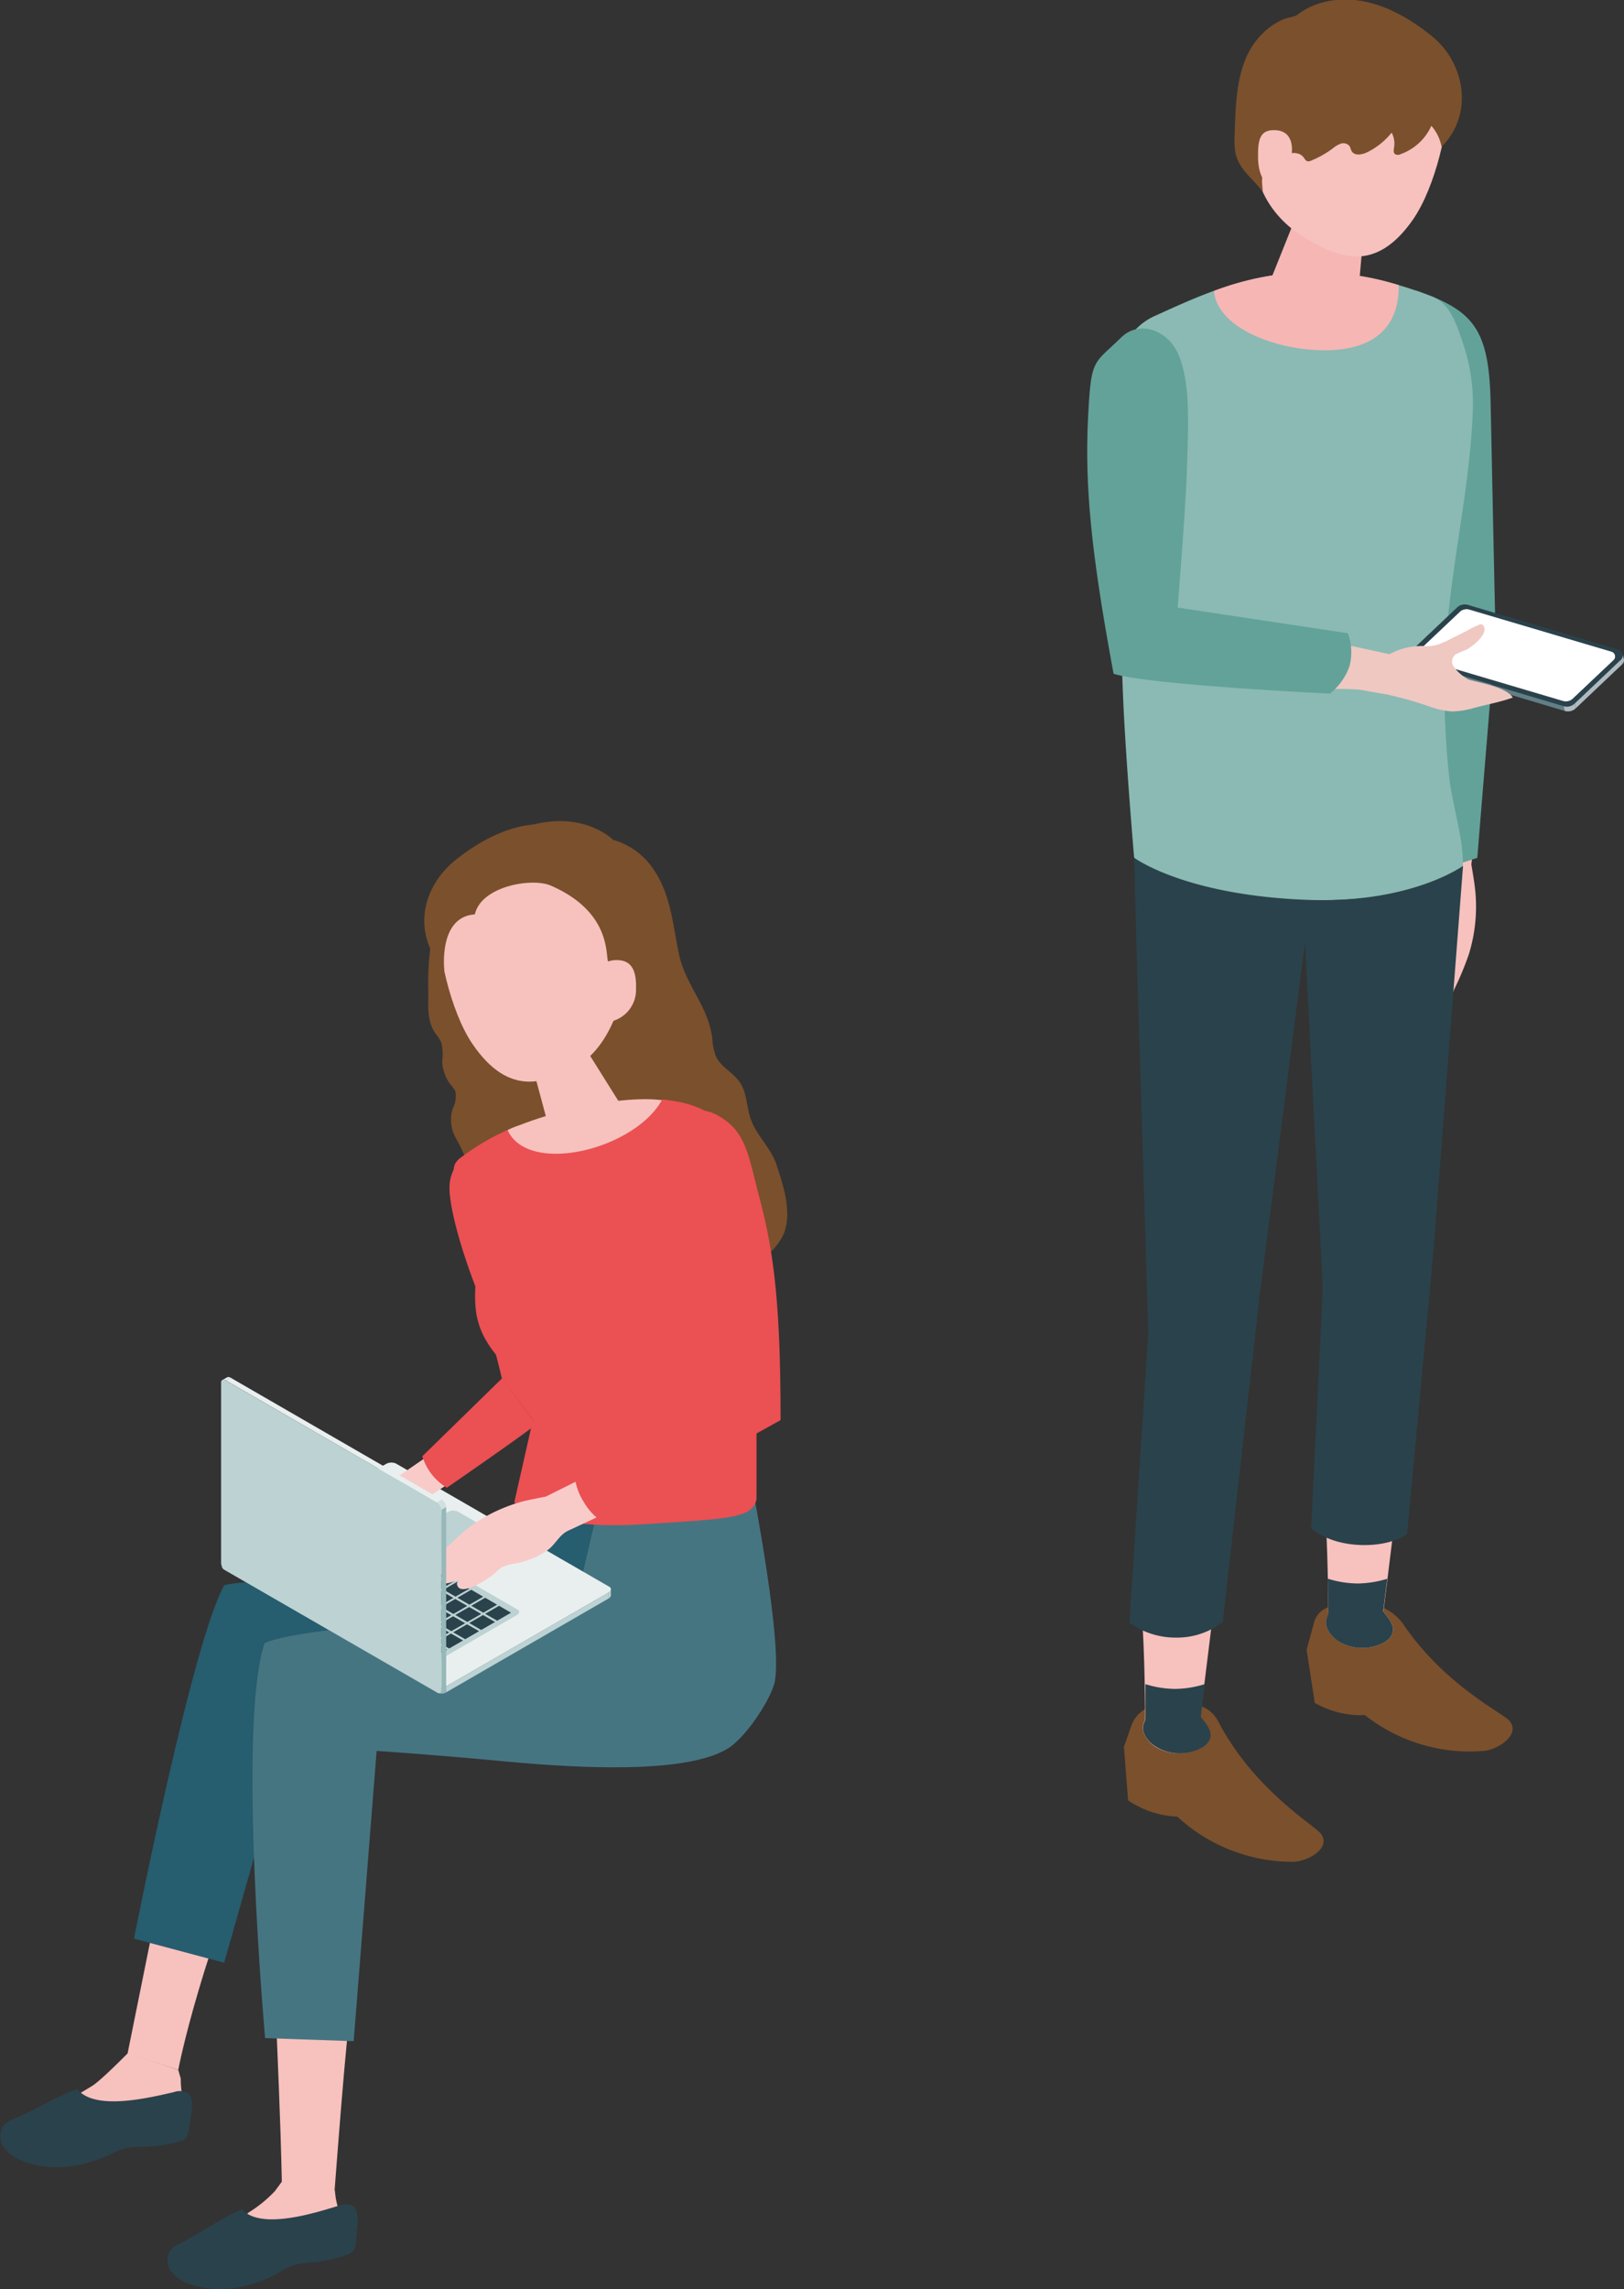 <svg id="レイヤー_1" data-name="レイヤー 1" xmlns="http://www.w3.org/2000/svg" viewBox="0 0 238.41 335.88">
  <rect x="0" y="0" width="238.41" height="335.88" fill="#333333" stroke="none"/>
  <defs>
    <style>
      .cls-1 {
        fill: #7b502c;
      }

      .cls-2 {
        fill: #eb5053;
      }

      .cls-3 {
        fill: #f7c1be;
      }

      .cls-4 {
        fill: #265d6f;
      }

      .cls-5 {
        fill: #467582;
      }

      .cls-6 {
        fill: #e9efef;
      }

      .cls-7 {
        fill: #bdd2d3;
      }

      .cls-8 {
        fill: #617f86;
      }

      .cls-9 {
        fill: #97b8b9;
      }

      .cls-10 {
        fill: #aebcc1;
      }

      .cls-11 {
        fill: #2a424b;
      }

      .cls-12 {
        fill: #f8cbc9;
      }

      .cls-13 {
        fill: #d1dfe0;
      }

      .cls-14 {
        fill: #63a299;
      }

      .cls-15 {
        fill: #8abab3;
      }

      .cls-16 {
        fill: #fff;
      }

      .cls-17 {
        fill: #efc8c2;
      }

      .cls-18 {
        fill: #f6b6b4;
      }
    </style>
  </defs>
  <g>
    <g>
      <g>
        <path class="cls-1" d="M65.23,157.4a5.45,5.45,0,0,1-.31-1.74,7.37,7.37,0,0,0-.14-2.7,6.87,6.87,0,0,0-.84-1.3c-1.4-2-1-4.28-1.07-6.56a40.68,40.68,0,0,1,.52-7.48C64.69,130,67.21,126.94,70,125c12.89-9,20-1.77,20-1.77a10.61,10.61,0,0,1,5.47,3.68c3,3.89,3.23,8.47,4.2,13.07s4.31,7.61,4.9,12.41a8.32,8.32,0,0,0,.56,2.68c.7,1.44,2.29,2.2,3.27,3.46,1.33,1.7,1.13,3.78,1.82,5.7.89,2.46,3,4.24,3.81,6.78,1,3.07,2.29,6.93,1,10.1a9.08,9.08,0,0,1-4.55,4.36c-1.93,1-4,1.58-5.91,2.57-2.26,1.18-4.23,2.85-6.42,4.14s-4.79,2.21-7.27,1.67a24.28,24.28,0,0,1-4-1.61,15,15,0,0,0-5.21-1.15c-1.74-.07-3.55.15-5.18-.46a9.32,9.32,0,0,1-4-3.51c-1.42-1.92-1.13-4.35-1.58-6.69-.94-4.85-1.42-8.91-4-13.45a5.47,5.47,0,0,1-.46-4.28,4,4,0,0,0,.42-2.49,4.09,4.09,0,0,0-.76-1.1A5.6,5.6,0,0,1,65.23,157.4Z"/>
        <path class="cls-2" d="M73.67,202.23s-2.12-9-3.6-12.76c-2.14-5.37-4.3-12.56-4.07-15.69.2-2.83,2.86-5.92,5.51-4.91,3.82,1.44,4,6.41,6.23,11.74,2.75,6.51,9.5,23.93,1,28.38Z"/>
        <path class="cls-3" d="M26.17,303.73l.37,1.28c-.05,2,.67,4.11.05,6.06a4.61,4.61,0,0,1-4.26,3.6l-3.48-.14-6.74,2.05a9.55,9.55,0,0,1-7.91-.49c-1.93-1.18-2.13-1.49-2.53-3.34-.5-2.32,3.21-2.8,5-3.16s6.78-3.47,6.78-3.47c1.23-.69,5.37-4.91,5.37-4.91Z"/>
        <path class="cls-3" d="M40.6,261c-11.36,26.09-14.43,42.72-14.43,42.72l-7.43-2.46,10.67-52.82S39.77,256.78,40.6,261Z"/>
        <path class="cls-4" d="M73.86,230.78s-35.55.52-40.93,1.81c-4.71,8.31-13.26,51.88-13.26,51.88L32.91,288,44.78,246.2s32,.5,40.19,3L94,222.94l-15.92-5.82Z"/>
        <path class="cls-3" d="M49.13,321.24l.11.92c.21,1.79,1.14,3.52.81,5.29-.41,2.14-1.43,3.51-3.31,3.87l-3.27-.65-6.21,3.11a8.3,8.3,0,0,1-6.93.52c-1.95-.83-2.73-1.25-3.33-2.83-.75-2,2.65-2.78,4.31-3.28s5.15-3.52,5.15-3.52a18.65,18.65,0,0,0,3.91-3.18l1.71-2.32Z"/>
        <path class="cls-3" d="M53.7,276.34c-2.46,17.38-3.24,27.69-4.57,44.9-2.94-.15-4.81-.71-7.75-.84-.43-20.36-1.72-33.5-1.24-54Z"/>
        <path class="cls-5" d="M87.86,221l22.53-3.15s4.75,24.25,3.25,29.31c-.85,2.83-4.4,8-6.85,9.44-6.14,3.7-21.63,2.89-32.72,1.85s-18.78-1.53-18.78-1.53l-3.37,42.59-13-.45s-4.12-46-.08-57.94C45.41,238,84.11,237,84.11,237Z"/>
        <path class="cls-3" d="M81.33,153.25c2.46-1.06,4.36-.24,4.88,1l4.7,7.5c.49,1.44-1.39,3.58-4.2,4.79s-5.46,1-5.95-.42l-2.4-8.92C77.94,155.89,78.87,154.31,81.33,153.25Z"/>
        <path class="cls-3" d="M76.78,124.84c9.53-2,13.73,4.54,15.64,13.21-.4,10.7-4.17,16.4-7.73,18.35-4.35,2.38-9.86,4.86-15.36-3.26-3.26-4.82-5.22-14-4.84-17.86C64.82,132,67.25,126.87,76.78,124.84Z"/>
        <path class="cls-1" d="M69.71,134.17c.94-4.17,8.43-5.42,11.16-4.22,9.21,4,7.94,10.71,8.44,11.17,1.74,1.63,2.35,4.75,2.82,7.07.39-.9,1-1.72,1.41-2.64A22.27,22.27,0,0,0,94.69,142a23.56,23.56,0,0,0,.56-8.53c-.64-5-3.55-9.07-8.58-10.28,0,0-7.59-6.76-19.87,3.06-4,3.24-7,9.74-1.56,16.25C65.24,142.5,64.25,134.54,69.71,134.17Z"/>
        <path class="cls-3" d="M87.89,144.34s-.55-3.26,2.31-3.45c2.45-.16,3.26,1.38,3.17,4.21a4.76,4.76,0,0,1-3.66,4.78C88,150.17,87.89,144.34,87.89,144.34Z"/>
        <path class="cls-3" d="M76.11,165.16c10.48-4.09,22.22-4.86,23.59-2.69,2.59,4.13-5,6.9-8.31,8.44-5.56,2.57-15.59,3.92-18.26-3.24C72.6,166.23,76.11,165.16,76.11,165.16Z"/>
        <path class="cls-2" d="M75.5,220.44s4.15,4.13,18.67,3.23c13.17-.82,16.18-.91,16.89-3.63V196.82s-.3-23.17-4.67-31c-1.71-3.05-5.3-4.1-9.17-4.49-3.94,7.32-19.7,11.24-22.71,4.47a35.13,35.13,0,0,0-6.65,3.9c-2.35,1.59-.88,3.18.33,5.86a48.88,48.88,0,0,1,2.12,6.3s-.14,2.52-.37,5c-.45,4.73-.32,7.76,2.57,11.54,1.43,1.86,6.42,6.85,6.42,6.85Z"/>
        <g>
          <g>
            <path class="cls-6" d="M32.82,229.37l31.3,18.07a1.65,1.65,0,0,0,1.48-.06l23.72-13.7c.44-.25.49-.64.11-.86l-31.3-18.07a1.65,1.65,0,0,0-1.48.07l-23.72,13.7C32.49,228.77,32.44,229.15,32.82,229.37Z"/>
            <polygon class="cls-7" points="65.49 247.45 89.33 233.67 89.33 234.56 65.49 248.33 65.49 247.45"/>
            <polygon class="cls-8" points="64.13 247.45 64.13 248.33 32.92 230.33 32.92 229.45 64.13 247.45"/>
            <path class="cls-9" d="M65.49,248.33h0a1.37,1.37,0,0,1-1.36,0h0v-.89h0a1.37,1.37,0,0,0,1.36,0h0Z"/>
            <path class="cls-7" d="M89.33,234.56a.61.61,0,0,0,.35-.48h0v-.87h0c0,.17-.11.35-.36.49v.88"/>
            <path class="cls-10" d="M32.92,230.33a.59.59,0,0,1-.35-.48h0V229h0a.61.61,0,0,0,.37.49v.88"/>
          </g>
          <path class="cls-7" d="M60.63,225.61l7.42,4.29a1.65,1.65,0,0,0,1.48-.07l5-2.89c.44-.26.48-.64.1-.86l-7.41-4.28a1.65,1.65,0,0,0-1.48.06l-5,2.9C60.3,225,60.26,225.39,60.63,225.61Z"/>
          <g>
            <path class="cls-7" d="M76,236.19,51.42,222a1.65,1.65,0,0,0-1.48.06l-12.52,7.24c-.44.25-.49.63-.11.85l24.53,14.16a1.62,1.62,0,0,0,1.48-.06L75.85,237C76.28,236.79,76.33,236.4,76,236.19Z"/>
            <polygon class="cls-11" points="75.02 236.64 73.26 235.62 71.22 236.8 72.99 237.81 75.02 236.64"/>
            <polygon class="cls-11" points="72.67 238 70.91 236.98 68.88 238.15 70.64 239.17 72.67 238"/>
            <polygon class="cls-11" points="70.33 239.35 68.56 238.34 66.53 239.51 68.29 240.53 70.33 239.35"/>
            <polygon class="cls-11" points="67.98 240.71 66.21 239.69 64.18 240.87 65.94 241.89 67.98 240.71"/>
            <polygon class="cls-11" points="65.63 242.07 63.86 241.05 61.83 242.22 63.59 243.24 65.63 242.07"/>
            <polygon class="cls-11" points="72.98 235.46 71.22 234.44 69.19 235.62 70.95 236.64 72.98 235.46"/>
            <polygon class="cls-11" points="70.64 236.82 68.87 235.8 66.84 236.97 68.6 238 70.64 236.82"/>
            <polygon class="cls-11" points="68.29 238.18 66.52 237.16 64.49 238.33 66.25 239.35 68.29 238.18"/>
            <polygon class="cls-11" points="65.94 239.53 64.17 238.51 62.14 239.69 63.9 240.71 65.94 239.53"/>
            <polygon class="cls-11" points="63.59 240.89 61.82 239.87 59.79 241.05 61.55 242.06 63.59 240.89"/>
            <polygon class="cls-11" points="70.94 234.29 69.18 233.27 67.15 234.44 68.91 235.46 70.94 234.29"/>
            <polygon class="cls-11" points="68.6 235.64 66.83 234.62 64.8 235.8 66.56 236.82 68.6 235.64"/>
            <polygon class="cls-11" points="66.25 237 64.48 235.98 62.45 237.16 64.21 238.17 66.25 237"/>
            <polygon class="cls-11" points="63.9 238.36 62.13 237.34 60.1 238.51 61.86 239.53 63.9 238.36"/>
            <polygon class="cls-11" points="61.55 239.71 59.78 238.69 57.75 239.87 59.52 240.89 61.55 239.71"/>
            <polygon class="cls-11" points="68.91 233.11 67.14 232.09 65.11 233.26 66.87 234.28 68.91 233.11"/>
            <polygon class="cls-11" points="66.56 234.47 64.79 233.45 62.76 234.62 64.52 235.64 66.56 234.47"/>
            <polygon class="cls-11" points="64.21 235.82 62.44 234.8 60.41 235.98 62.17 237 64.21 235.82"/>
            <polygon class="cls-11" points="61.86 237.18 60.09 236.16 58.06 237.33 59.83 238.35 61.86 237.18"/>
            <polygon class="cls-11" points="59.51 238.53 57.74 237.52 55.71 238.69 57.48 239.71 59.51 238.53"/>
            <polygon class="cls-11" points="64.52 233.29 62.75 232.27 60.72 233.44 62.48 234.46 64.52 233.29"/>
            <polygon class="cls-11" points="62.17 234.64 60.4 233.63 58.37 234.8 60.13 235.82 62.17 234.64"/>
            <polygon class="cls-11" points="59.82 236 58.05 234.98 56.02 236.16 57.78 237.18 59.82 236"/>
            <polygon class="cls-11" points="57.47 237.36 55.7 236.34 53.67 237.51 55.44 238.53 57.47 237.36"/>
            <polygon class="cls-11" points="62.48 232.11 60.71 231.09 58.68 232.26 60.44 233.28 62.48 232.11"/>
            <polygon class="cls-11" points="60.13 233.47 58.36 232.45 56.33 233.62 58.09 234.64 60.13 233.47"/>
            <polygon class="cls-11" points="57.78 234.82 56.01 233.8 53.98 234.98 55.74 236 57.78 234.82"/>
            <polygon class="cls-11" points="55.43 236.18 53.66 235.16 51.63 236.34 53.4 237.35 55.43 236.18"/>
            <polygon class="cls-11" points="60.44 230.93 58.67 229.91 56.64 231.09 58.4 232.11 60.44 230.93"/>
            <polygon class="cls-11" points="58.09 232.29 56.32 231.27 54.29 232.44 56.05 233.46 58.09 232.29"/>
            <polygon class="cls-11" points="55.74 233.65 53.97 232.63 51.94 233.8 53.71 234.82 55.74 233.65"/>
            <polygon class="cls-11" points="53.39 235 51.63 233.98 49.59 235.16 51.36 236.18 53.39 235"/>
            <polygon class="cls-11" points="66.87 231.93 58.98 227.38 56.95 228.55 64.83 233.1 66.87 231.93"/>
            <polygon class="cls-11" points="58.4 229.75 56.63 228.74 54.6 229.91 56.36 230.93 58.4 229.75"/>
            <polygon class="cls-11" points="56.05 231.11 54.28 230.09 52.25 231.27 54.02 232.29 56.05 231.11"/>
            <polygon class="cls-11" points="53.7 232.47 51.93 231.45 49.9 232.62 51.67 233.64 53.7 232.47"/>
            <polygon class="cls-11" points="51.35 233.82 49.59 232.81 47.55 233.98 49.32 235 51.35 233.82"/>
            <polygon class="cls-11" points="58.71 227.22 56.94 226.2 54.91 227.38 56.67 228.4 58.71 227.22"/>
            <polygon class="cls-11" points="56.36 228.58 54.59 227.56 52.56 228.73 54.33 229.75 56.36 228.58"/>
            <polygon class="cls-11" points="54.01 229.93 52.24 228.91 50.21 230.09 51.98 231.11 54.01 229.93"/>
            <polygon class="cls-11" points="51.66 231.29 49.9 230.27 47.86 231.45 49.63 232.47 51.66 231.29"/>
            <polygon class="cls-11" points="49.31 232.65 47.55 231.63 45.51 232.8 47.28 233.82 49.31 232.65"/>
            <polygon class="cls-11" points="56.67 226.04 54.9 225.02 52.87 226.2 54.63 227.22 56.67 226.04"/>
            <polygon class="cls-11" points="54.32 227.4 52.55 226.38 50.52 227.56 52.28 228.57 54.32 227.4"/>
            <polygon class="cls-11" points="51.97 228.76 50.2 227.74 48.17 228.91 49.94 229.93 51.97 228.76"/>
            <polygon class="cls-11" points="49.62 230.11 47.85 229.09 45.82 230.27 47.59 231.29 49.62 230.11"/>
            <polygon class="cls-11" points="47.27 231.47 45.51 230.45 43.47 231.63 45.24 232.65 47.27 231.47"/>
            <polygon class="cls-11" points="54.63 224.87 52.86 223.85 50.83 225.02 52.59 226.04 54.63 224.87"/>
            <polygon class="cls-11" points="52.28 226.22 50.51 225.2 48.48 226.38 50.25 227.4 52.28 226.22"/>
            <polygon class="cls-11" points="49.93 227.58 48.16 226.56 46.13 227.73 47.9 228.75 49.93 227.58"/>
            <polygon class="cls-11" points="47.58 228.94 45.82 227.92 43.78 229.09 45.55 230.11 47.58 228.94"/>
            <polygon class="cls-11" points="45.23 230.29 43.47 229.27 41.43 230.45 43.2 231.47 45.23 230.29"/>
            <polygon class="cls-11" points="52.59 223.69 50.82 222.67 48.79 223.84 50.55 224.86 52.59 223.69"/>
            <polygon class="cls-11" points="50.24 225.04 48.47 224.03 46.44 225.2 48.21 226.22 50.24 225.04"/>
            <polygon class="cls-11" points="47.89 226.4 46.13 225.38 44.09 226.56 45.86 227.58 47.89 226.4"/>
            <polygon class="cls-11" points="45.54 227.76 43.78 226.74 41.74 227.91 43.51 228.93 45.54 227.76"/>
            <polygon class="cls-11" points="43.19 229.12 41.43 228.1 39.39 229.27 41.16 230.29 43.19 229.12"/>
            <polygon class="cls-11" points="63.3 243.41 61.53 242.4 60.86 242.78 62.62 243.8 63.3 243.41"/>
            <polygon class="cls-11" points="61.26 242.24 59.49 241.22 58.82 241.61 60.58 242.63 61.26 242.24"/>
            <polygon class="cls-11" points="59.22 241.06 57.45 240.04 56.78 240.43 58.54 241.45 59.22 241.06"/>
            <polygon class="cls-11" points="57.18 239.88 55.41 238.86 54.74 239.25 56.5 240.27 57.18 239.88"/>
            <polygon class="cls-11" points="55.14 238.71 53.37 237.69 52.7 238.07 54.46 239.09 55.14 238.71"/>
            <polygon class="cls-11" points="53.1 237.53 51.33 236.51 50.66 236.9 52.42 237.92 53.1 237.53"/>
            <polygon class="cls-11" points="51.06 236.35 49.29 235.33 48.62 235.72 50.38 236.74 51.06 236.35"/>
            <polygon class="cls-11" points="49.02 235.17 47.25 234.15 46.58 234.54 48.35 235.56 49.02 235.17"/>
            <polygon class="cls-11" points="46.98 234 45.21 232.97 44.54 233.36 46.31 234.38 46.98 234"/>
            <polygon class="cls-11" points="44.94 232.82 43.17 231.8 42.5 232.19 44.27 233.21 44.94 232.82"/>
            <polygon class="cls-11" points="42.9 231.64 41.13 230.62 40.46 231.01 42.23 232.03 42.9 231.64"/>
            <polygon class="cls-11" points="40.86 230.46 39.09 229.44 38.42 229.83 40.19 230.85 40.86 230.46"/>
          </g>
        </g>
        <g>
          <path class="cls-12" d="M80.13,219.6s-2.27.43-3.2.66a22,22,0,0,0-3,1,22.67,22.67,0,0,0-5,2.81l-.28.21a43.56,43.56,0,0,0-3.65,3.4c-.3.29-.88.62-.79,1.17,0,0,.16.49.21.44s-.69.7-.51,1.19.51.66,1.2.45a1,1,0,0,0-.32.92.74.74,0,0,0,.89.46c.24,0,1.9-.54,1.9-.54s-.56.3-.49.69c.37,2.07,4.79-.94,5.41-1.48a7.87,7.87,0,0,1,1.18-1,7,7,0,0,1,2.1-.58,12.27,12.27,0,0,0,4.45-1.83c1.27-.84,1.74-2.2,3.06-2.91l5.33-2.48-2.7-5.47Z"/>
          <path class="cls-2" d="M105.31,163.64c4.3,2.36,4.5,5.79,6.28,12.49,2.17,8.2,3,16.39,3,32.25-4.43,2.49-26.63,14.6-26.63,14.6a9,9,0,0,1-2.28-2.62,8.83,8.83,0,0,1-1.28-3.47L106,201.46s-3.39-11.34-4.52-16c-1.64-6.74-3.64-15.22-2.85-18.9C99.3,163.23,102.33,162,105.31,163.64Z"/>
        </g>
        <g>
          <path class="cls-12" d="M58.79,216.41s-1.83.62-2.57.92a18.63,18.63,0,0,0-2.38,1.15,18.9,18.9,0,0,0-3.81,2.9l-.21.2a38.52,38.52,0,0,0-2.61,3.24c-.22.27-.66.61-.52,1.06,0,0,.19.38.22.33s-.49.66-.28,1,.5.49,1,.23a.9.9,0,0,0-.15.8.61.61,0,0,0,.78.28c.2-.05,1.51-.67,1.51-.67s-.43.32-.33.63c.55,1.66,3.85-1.33,4.3-1.85a5.49,5.49,0,0,1,.86-.94A5.75,5.75,0,0,1,56.3,225a10.13,10.13,0,0,0,3.46-2c1-.84,1.18-2,2.2-2.75l4.11-2.67-2.87-4.2Z"/>
          <path class="cls-2" d="M78.74,209c-3.37,2.57-13.14,9.3-13.14,9.3A8.21,8.21,0,0,1,62,213.68l11.72-11.45Z"/>
        </g>
        <g>
          <path class="cls-7" d="M64.13,248.33l-31-17.88a1.42,1.42,0,0,1-.67-1.07V202.85c0-.38.3-.51.67-.29l31,17.88a1.4,1.4,0,0,1,.68,1.07V248C64.81,248.42,64.5,248.55,64.13,248.33Z"/>
          <polygon class="cls-9" points="64.81 221.51 65.5 221.11 65.5 247.69 64.81 248.09 64.81 221.51"/>
          <path class="cls-13" d="M64.82,220a1.38,1.38,0,0,1,.68,1.07l-.69.4a1.4,1.4,0,0,0-.68-1.07Z"/>
          <polygon class="cls-6" points="33.86 202.16 64.82 220.04 64.13 220.44 33.16 202.56 33.86 202.16"/>
          <path class="cls-6" d="M32.63,202.51a.52.52,0,0,1,.53.05l.7-.4a.53.53,0,0,0-.52-.06Z"/>
          <path class="cls-9" d="M64.81,248.09a.38.38,0,0,1-.17.3l.07,0,.59-.29a.36.36,0,0,0,.2-.37Z"/>
        </g>
      </g>
      <path class="cls-11" d="M2,310.94a4,4,0,0,0-1.3.74,2.7,2.7,0,0,0-.24,3.23A5.51,5.51,0,0,0,3.11,317c4.12,1.74,8.93,1.06,13-.83a12.32,12.32,0,0,1,2.51-1,12.88,12.88,0,0,1,2.48-.17,20.53,20.53,0,0,0,5.05-.73,2.1,2.1,0,0,0,1.21-.66,2.2,2.2,0,0,0,.33-1c.17-1,.33-2,.46-2.95s.13-2.08-.65-2.59a2.63,2.63,0,0,0-2-.08c-3.36.76-11.62,2.84-14.17-.48C8.09,307.72,5.15,309.6,2,310.94Z"/>
      <path class="cls-11" d="M26.38,329.22a4.07,4.07,0,0,0-1.25.83,2.73,2.73,0,0,0,0,3.24A5.51,5.51,0,0,0,28,335.2c4.22,1.45,9,.44,12.89-1.71a12.46,12.46,0,0,1,2.44-1.18,12.77,12.77,0,0,1,2.47-.34,20.79,20.79,0,0,0,5-1.07,2.15,2.15,0,0,0,1.17-.75,2.34,2.34,0,0,0,.26-1c.1-1,.19-2,.25-3s0-2.08-.82-2.54a2.6,2.6,0,0,0-2,.06c-3.3,1-11.4,3.63-14.17.48C32.28,325.59,29.47,327.67,26.38,329.22Z"/>
    </g>
    <g>
      <path class="cls-1" d="M166.09,253.21l-1.09,3.1.61,7.86a13.86,13.86,0,0,0,7.22,2.39,25,25,0,0,0,16.94,6.63c2.1,0,5.73-1.95,4.16-4.1-.9-1.24-9.83-6.38-15.14-16.59a4.53,4.53,0,0,0-3.92-2.41c-1.79-.05-3.45,0-4.77.09A4.57,4.57,0,0,0,166.09,253.21Z"/>
      <path class="cls-3" d="M167.57,236.08c.53,6.41.53,15.84.53,15.84s.73,1,4,1.08,4.1-1,4.1-1l2.7-21.86S170.59,234.37,167.57,236.08Z"/>
      <path class="cls-3" d="M168.1,251.92a1.68,1.68,0,0,1-.15.78c-.62,1.37.55,2.89,1.64,3.6a6.71,6.71,0,0,0,6.7.17A2.89,2.89,0,0,0,177,256c1.49-1.49.08-2.92-.82-4.12a1.08,1.08,0,0,0-.33-.31.93.93,0,0,0-.47-.05c-2,.16-3.93.29-5.9.4C168.71,252,168.1,251.65,168.1,251.92Z"/>
      <path class="cls-1" d="M192.93,238l-1.11,4.08,1.19,7.79a13.78,13.78,0,0,0,7.37,1.8,24.84,24.84,0,0,0,17.38,5.25c2.09-.13,5.56-2.4,3.84-4.42-.94-1.11-9.44-5.18-15.47-14a7.48,7.48,0,0,0-6.87-3.25c-1.48.14-2.78.32-3.78.49A3.16,3.16,0,0,0,192.93,238Z"/>
      <path class="cls-3" d="M194.45,220.61c.53,6.41.54,15.84.54,15.84s.73,1,4,1.08,4.1-1,4.1-1l2.69-21.87S197.47,218.9,194.45,220.61Z"/>
      <path class="cls-3" d="M216,126.84s.42,2.44.53,3.46a23.62,23.62,0,0,1-.83,9.5,3.58,3.58,0,0,1-.11.35,45.34,45.34,0,0,1-2.09,5c-.18.42-.3,1.13-.89,1.26,0,0-.56,0-.53,0s-.45,1-1,1-.86-.25-.91-1a1.18,1.18,0,0,1-.82.67.78.78,0,0,1-.8-.7c-.06-.26-.17-2.12-.17-2.12s-.09.68-.52.76c-2.24.44-.84-5.15-.52-6a7.43,7.43,0,0,0,.55-1.56,7.3,7.3,0,0,0-.19-2.32,13.18,13.18,0,0,1,.19-5.16c.38-1.6,1.58-2.59,1.81-4.2l.52-6.28,6.59.57Z"/>
      <path class="cls-14" d="M219.55,93.21s-.46-21-.72-34.08c-.22-11-2.59-13.58-10.9-16.49-7.19,8.6-1.86,51.75-1.86,51.75L207.23,129l9.64-3.12Z"/>
      <path class="cls-15" d="M166.5,125.89s-1.22-14.11-1.62-23.45c-.79-18.23-.45-46.16-.45-46.16a8.93,8.93,0,0,1,5.28-10c10-4.53,21.7-10.15,40.59-2.74,2.59,1,3.56,4.14,4.45,6.76a27.8,27.8,0,0,1,1.47,9.87c-.45,12.53-3.77,24.83-4.11,37.46a116.45,116.45,0,0,0,.65,16.49c.5,4.29,2.07,8.71,2,13-6.2,4.47-15.2,5-22.54,5C173.89,132,166.5,125.89,166.5,125.89Z"/>
      <path class="cls-11" d="M168.58,195.53,166.84,139l-.34-13.14s7.48,5.58,25.75,6.19c15,.49,22.53-5,22.53-5l-4.33,56.38-3.88,41.68s-2.16,1.7-6.64,1.6c-5.06-.12-7.45-2.47-7.45-2.47L194.2,189l-2.62-50.72-6.71,52.27L179.5,238a10.9,10.9,0,0,1-6.77,2.29,11.56,11.56,0,0,1-6.93-2.19Z"/>
      <path class="cls-3" d="M195,236.45a1.56,1.56,0,0,1-.16.78c-.62,1.37.56,2.9,1.64,3.6a6.76,6.76,0,0,0,6.71.18,3,3,0,0,0,.67-.49c1.49-1.49.08-2.92-.81-4.12a1.22,1.22,0,0,0-.33-.31.83.83,0,0,0-.47,0c-2,.15-3.93.29-5.91.4C195.59,236.49,195,236.18,195,236.45Z"/>
      <path class="cls-11" d="M194.83,237.23a1.56,1.56,0,0,0,.16-.78s0-2-.06-4.8a15.12,15.12,0,0,0,4.44.7,15.55,15.55,0,0,0,4.28-.69l-.59,4.77c.9,1.2,2.27,2.61.79,4.09a3,3,0,0,1-.67.49,6.76,6.76,0,0,1-6.71-.18C195.39,240.13,194.21,238.6,194.83,237.23Z"/>
      <path class="cls-11" d="M168,252.7a1.68,1.68,0,0,0,.15-.78s0-2,0-4.8a15.1,15.1,0,0,0,4.43.7,15.35,15.35,0,0,0,4.28-.7l-.58,4.78c.89,1.19,2.26,2.61.79,4.09a2.89,2.89,0,0,1-.68.48,6.71,6.71,0,0,1-6.7-.17C168.5,255.59,167.33,254.07,168,252.7Z"/>
      <g>
        <path class="cls-11" d="M229.55,103.62,207.41,97a.83.83,0,0,1-.33-1.4l6.82-6.46a1.65,1.65,0,0,1,1.61-.38l22.14,6.59a.82.82,0,0,1,.33,1.39l-6.83,6.46A1.62,1.62,0,0,1,229.55,103.62Z"/>
        <polygon class="cls-10" points="231.16 103.24 237.98 96.78 238.15 97.47 231.32 103.94 231.16 103.24"/>
        <polygon class="cls-8" points="229.55 103.62 207.41 97.04 207.57 97.73 229.71 104.32 229.55 103.62"/>
        <path class="cls-10" d="M238.15,97.47a.8.8,0,0,0,.23-.79l-.16-.7a.85.85,0,0,1-.24.8Z"/>
        <path class="cls-8" d="M207.58,97.73a.8.8,0,0,1-.57-.6l-.17-.7a.83.83,0,0,0,.57.61Z"/>
        <path class="cls-10" d="M229.71,104.32l-.16-.7a1.62,1.62,0,0,0,1.6-.38l.17.7A1.66,1.66,0,0,1,229.71,104.32Z"/>
        <path class="cls-16" d="M229.47,102.86,208.6,96.68a.73.73,0,0,1-.3-1.22l6-5.67a1.43,1.43,0,0,1,1.41-.34l20.87,6.18a.73.73,0,0,1,.29,1.23l-6,5.67A1.46,1.46,0,0,1,229.47,102.86Z"/>
      </g>
      <path class="cls-17" d="M190.59,100.9c2.1.39,7.32,0,9.42.37,1.2.22,2.41.43,3.61.63a57.33,57.33,0,0,1,6.7,1.93,11.61,11.61,0,0,0,2.85.56,12,12,0,0,0,3.35-.55c1.84-.48,3.78-.84,5.56-1.48-.9-1.54-4.91-2.18-6.46-2.64a6.29,6.29,0,0,1-2.35-2.11,1.39,1.39,0,0,1,.35-1.55,18.07,18.07,0,0,1,1.73-.76c.8-.46,3.32-2.36,2.38-3.54a.41.41,0,0,0-.2-.14.5.5,0,0,0-.27,0,12.68,12.68,0,0,0-1.7.82c-1.16.61-2.34,1.17-3.5,1.77l-.09,0a5.22,5.22,0,0,1-3,.58,10,10,0,0,0-5,1.2l-11.11-2.41Z"/>
      <path class="cls-14" d="M164.57,49.54c-4,3.92-4.37,2.94-4.81,11.19-.54,10.09.31,19.8,3.72,38.13,5.15,1.65,31.75,2.92,31.75,2.92a8.88,8.88,0,0,0,2.87-4,8,8,0,0,0-.22-4.86l-25-3.77s1.15-14.06,1.35-19.77c.29-8.26.44-13.19-1.17-17.23C171.6,48.54,167.33,46.82,164.57,49.54Z"/>
      <path class="cls-18" d="M194.46,51.4c-7.23,0-15.81-3.34-16.24-8.71a41.19,41.19,0,0,1,27.11-.86c0,.08,0,.16,0,.24C205.34,47.73,202,51.4,194.46,51.4Z"/>
      <path class="cls-18" d="M195.67,30.29c-3.22-.75-5.35.66-5.71,2.23L185.9,42.65c-.28,1.85,2.47,4,6.14,4.89s6.85,0,7.12-1.82l1-11.34C200.36,32.75,198.88,31,195.67,30.29Z"/>
      <path class="cls-3" d="M200.34,3.93c-9.45-2.12-13.7,4.36-15.69,13-2.6,11.2,4,16.35,7.5,18.33,4.3,2.42,9.75,4.94,15.3-3.07,3.3-4.77,5.34-13.91,5-17.71C212.16,11.12,209.8,6,200.34,3.93Z"/>
      <path class="cls-1" d="M210.13,18.46a7.84,7.84,0,0,1-4.47,4.14.86.86,0,0,1-.88,0c-.26-.23-.17-.64-.12-1a3.38,3.38,0,0,0-.36-2.14,10.57,10.57,0,0,1-3.59,2.88c-.75.37-1.84.56-2.27-.15-.15-.24-.18-.53-.33-.76a1.16,1.16,0,0,0-1.27-.35,3.85,3.85,0,0,0-1.2.71,14.67,14.67,0,0,1-3.21,1.8.9.9,0,0,1-.45.08c-.3-.05-.44-.38-.63-.61-.84-1.07-2.7-.51-3.67,0a5.68,5.68,0,0,0-2.05,2.08c-.59,1-.27,1.92-.27,3-1.39-1.94-3.51-3.25-4-5.75a11.2,11.2,0,0,1-.11-2.59c.13-3.91.18-8.39,2-12a10.93,10.93,0,0,1,3-3.68,10.21,10.21,0,0,1,2.13-1.28c.55-.25,1.75-.36,2.17-.73,0,0,7.61-6.64,19.72,3.25,4.87,4,6.07,11.47,1.36,16.17A6.62,6.62,0,0,0,210.13,18.46Z"/>
      <path class="cls-3" d="M189.62,22.57s.58-3.24-2.26-3.46c-2.43-.18-2.73,1.35-2.67,4.17s1.4,4.47,3.07,4.78S189.62,22.57,189.62,22.57Z"/>
    </g>
  </g>
</svg>
